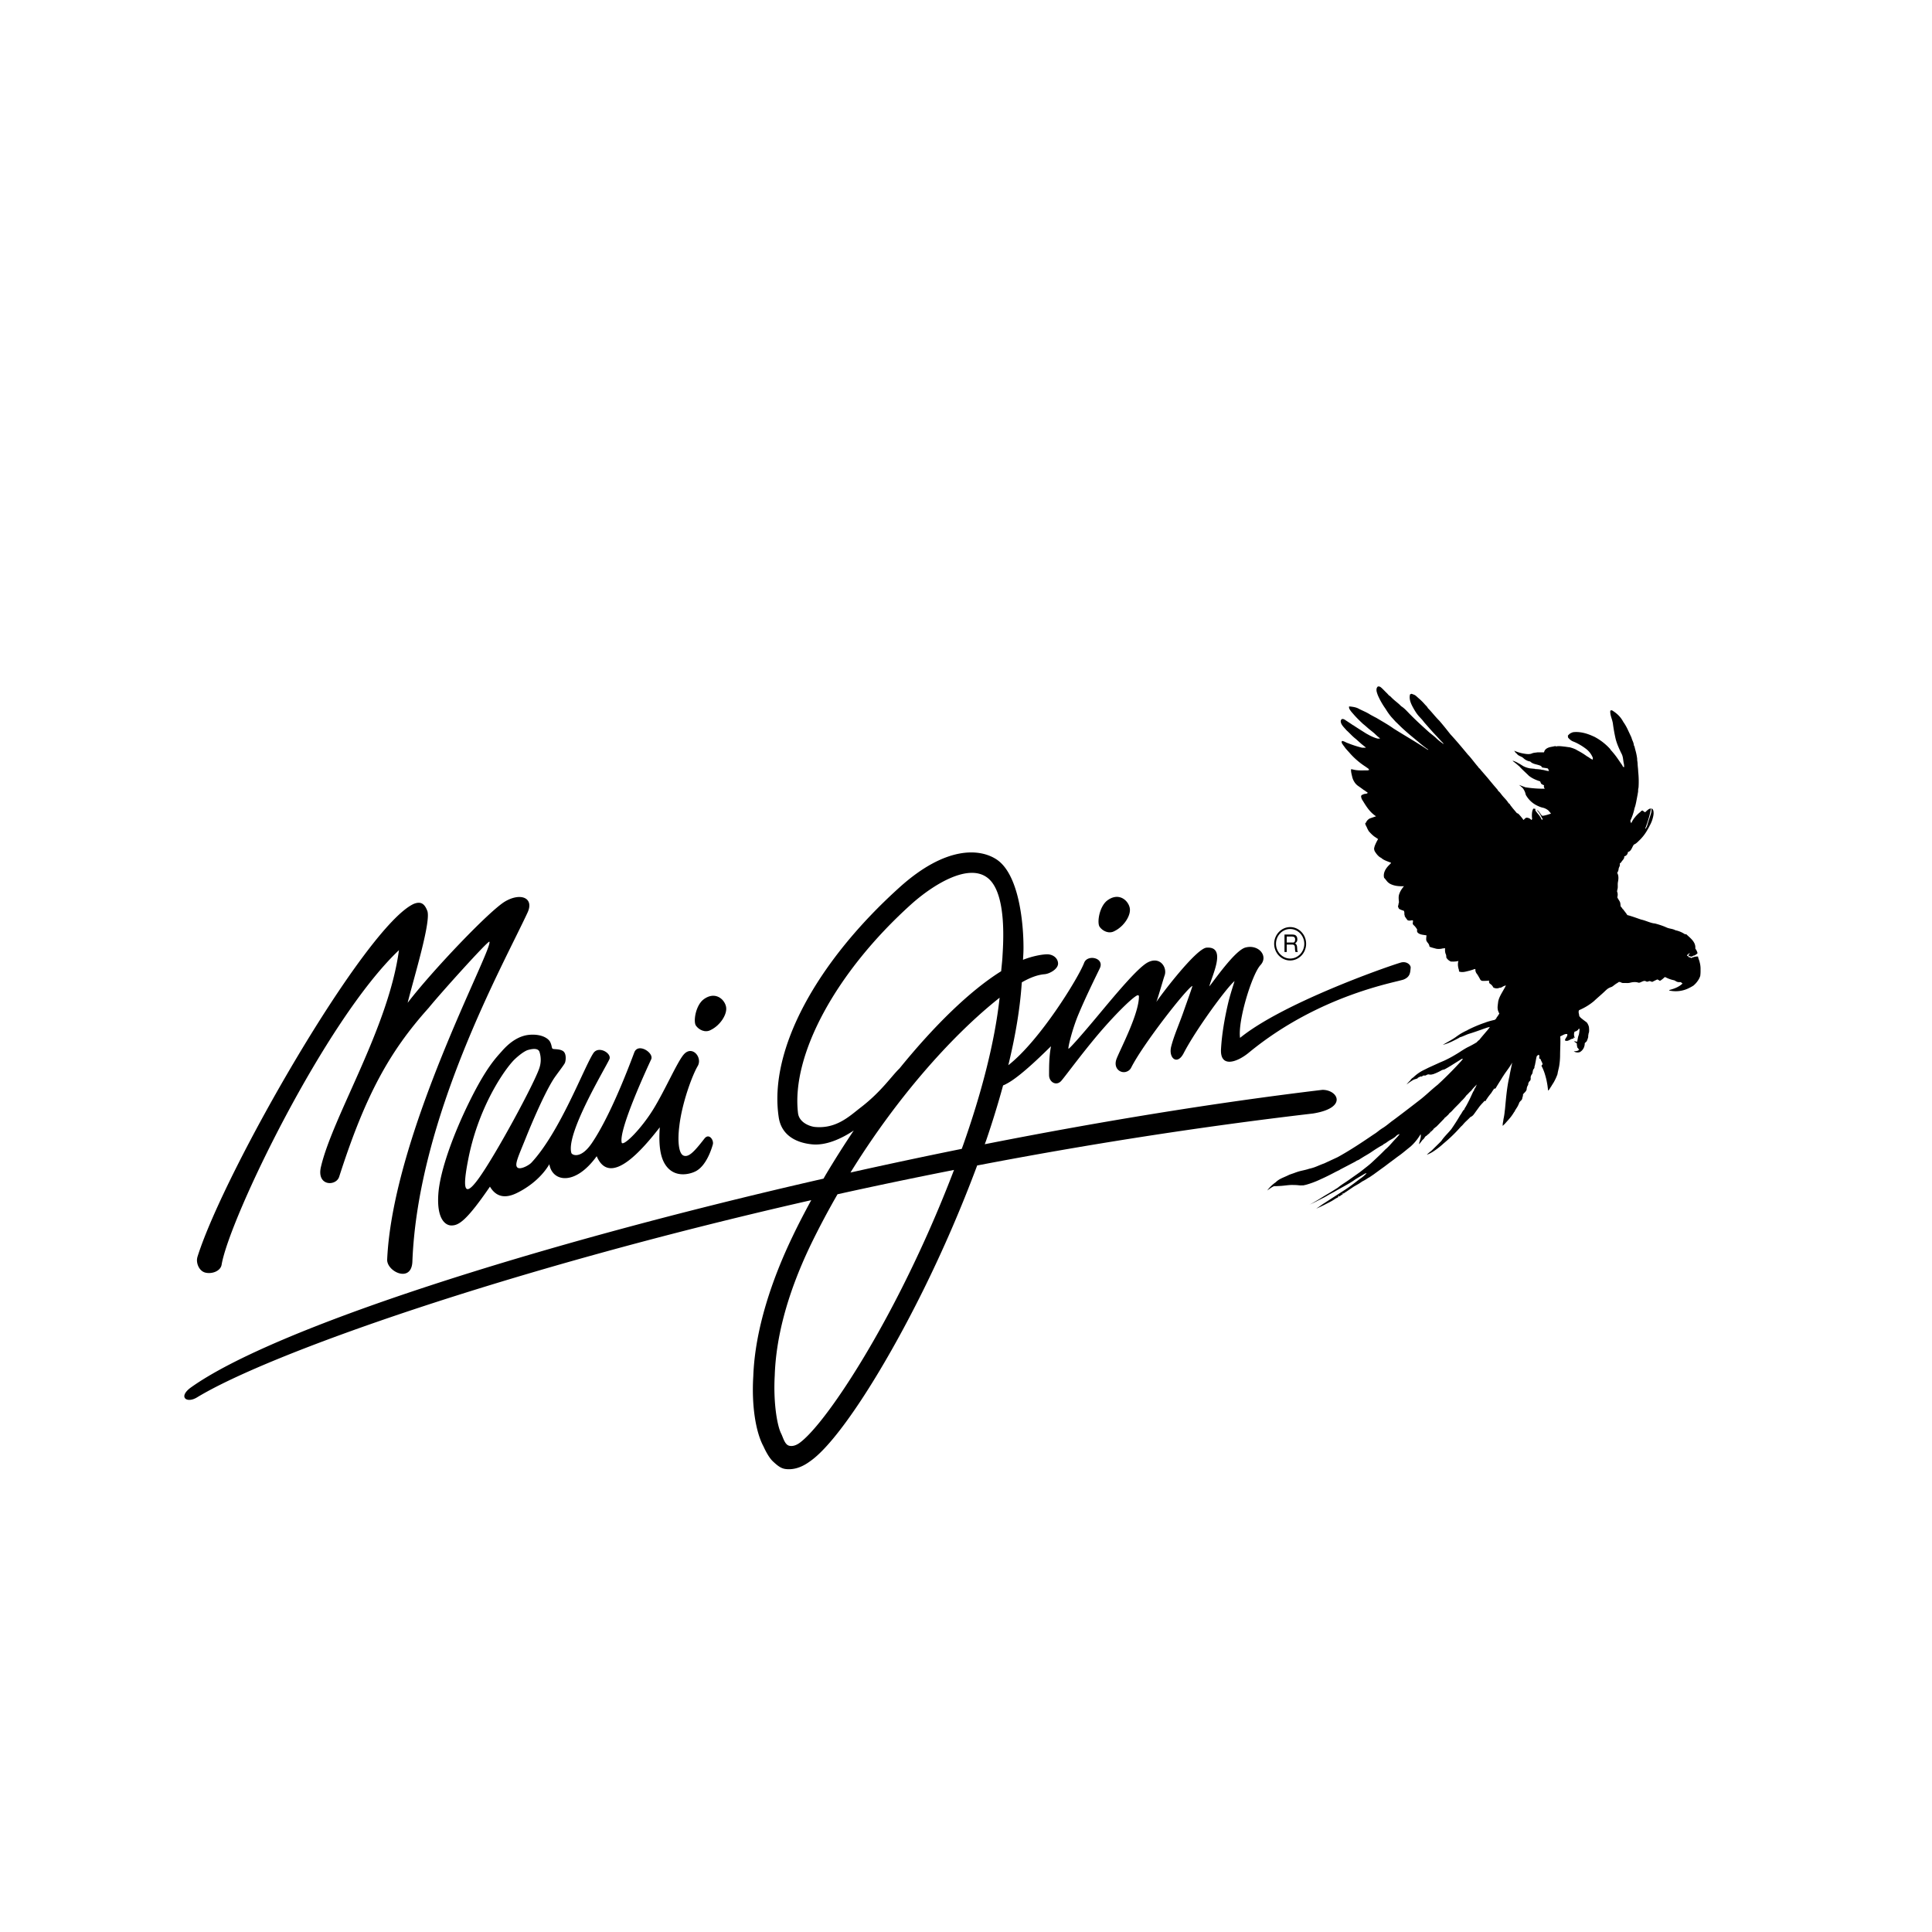 <svg id="b95c4e5d-a95e-48b1-8541-c20464149d9f" data-name="Layer 1" xmlns="http://www.w3.org/2000/svg" viewBox="0 0 2000 2000"><title>MAUI JIM_SVG</title><path d="M736.2,1066c9.4-4.7,17-16.2,15.4-23.9s-11.1-16.2-22.8-7.9c-8.7,6.1-11.3,23.3-8.4,27.5S730,1069.7,736.2,1066Z"/><path d="M1154,963.7c9.5-4.7,17.1-16.2,15.5-23.9s-11.1-16.3-22.8-8c-8.7,6.1-11.3,23.4-8.4,27.6S1147.9,967.3,1154,963.7Z"/><path d="M212.2,1317.3c6.7,1.9,16-1.2,17.2-8C237.3,1262,336.5,1056,413,983.6c-10.9,80.8-68.6,171.9-80.8,224.5-4.6,20,15.7,20.1,18.9,10.1,27.3-85.1,52.4-130,92.7-174.9,12.4-15.3,61.2-69.4,62.8-68.5,4.5,6.7-99.8,197.9-105.8,329-.6,12.5,25.2,24.9,26.1,2.2,5.7-150.1,94.9-308.6,119.3-361.5,6.8-14.9-7-20.8-23.2-11.4s-76.7,73.1-101,105c6.4-25.9,24.6-84.7,20.3-95.3-2.8-7.1-6.4-10.1-14-7.1-50.4,23.3-195.2,275-223.7,364.8a15.1,15.1,0,0,0-.7,3.7v.8C204.1,1310.2,207.1,1315.8,212.2,1317.3Z"/><path d="M1369,1128.2c-111.2,13.3-230.5,32.8-349.1,56.2l-.5.2,1.4-3.8q9.9-29,17.6-57.2a20.6,20.6,0,0,0,3.4-1.6c15.6-7.9,43.3-36.4,46.2-38.9-2,10.3-2,20.7-2,29.8,0,7.5,7.7,11.8,12.8,5.8s24.7-32.9,43.5-54.3c16.8-19.1,32-33.5,35.6-34.2l1.1.6c.6,17.8-19.2,55.1-23.1,65.2s4.4,15.8,10.5,13.3a8.3,8.3,0,0,0,4.6-4.1c12.2-24.3,57.9-82.6,63.4-84.6-.5,2.3-5.2,15.2-8.6,24.9-5.1,14.8-10.4,26.1-13.4,37.9s6.2,19.9,12.9,6.9c12.6-24.4,44.4-67.8,52.7-74.7-.4,1.6-4.5,13.7-6.7,23.1-3.6,15.4-6.5,32.3-7.3,47.2-1.2,20,16.6,13.9,28.9,3.7,73.6-60.5,153.9-72.9,160.4-75.7s6.5-7,7-11.9c.4-3-4.1-7.4-10.4-5.5-17,5.1-122.6,42.4-166.2,77.9-2.5-17.7,12.4-65.9,21.1-75.3s-2-21.9-15.6-18.2c-11,3-33.2,35.4-37.3,40.2,2.3-10.3,18.6-41.6-2.8-40.1-10.9.7-48.1,50-52.1,56.3,2-5,7.4-24.3,8.6-27.5,2.9-8.1-4.5-20-17.1-13.7-10.5,5.2-34.4,34.2-54,57.7-14.9,17.8-27.6,32.2-28.4,31.8s3.7-19.8,10.3-35.5c8-19.2,19.2-41.6,22.1-47.7,5.2-10.9-12.8-14.8-16.2-5.7-6,15.7-45.8,80.5-78.5,106,7.2-29.6,12-57.8,13.8-83.7l.2-2.1c8.9-5.1,16.5-7.8,23.5-8.4,5.3-.4,14.3-5.5,14-11.3s-5.8-9.6-12.1-9.3-15.6,2.3-24.2,5.7c.3-4.8.6-9.1.5-15-.2-23.2-4.6-73.7-28-89-17.5-11.4-52.6-13.9-100.1,28.8-85.5,77-135.8,167.9-125.3,238,2.6,18.1,16.9,26.4,34.3,28.2,14.3,1.5,30.2-5.5,43.4-14.3q-15.1,22.5-29,45.8l-2.3,4-.8.2c-299.9,68.5-568,154.8-653.8,215.8-13.9,9.9-4.9,17.1,6,10.5,73.7-44.8,318.6-132,635-204l.9-.2c-6.8,12.5-13.3,24.9-19.2,37.3-21.4,44.4-39.1,96.6-40.8,145-1.9,30.7,2.6,58,10.6,72.7,0,0,4.5,10.5,9.7,15.4s8.6,7.3,13,7.9c12.9,1.7,23.1-6.3,26.2-8.5,27.2-19.4,73.3-89.6,116.3-176.3a1379.5,1379.5,0,0,0,56-129.5h.5c111.1-21.3,228-39.8,347.1-53.7C1395.4,1146.9,1385.1,1128.2,1369,1128.2Zm-525.6,38.4c-4.6-.5-16.1-4.2-17.3-14.4-7.1-60,39.1-145.8,117.4-216.3,21.8-19.5,59.2-43.4,79.4-26.7s15.3,71.6,14.8,82.1c-.2,3.4-.8,8.5-1.3,14.1-32.4,20.2-69.4,56.5-105.2,100.6-8.2,7.8-18.7,23.9-40,40.3C879.6,1155.2,866,1168.8,843.4,1166.6Zm89.8,167.6c-40.5,80.2-83.4,142.6-104.7,158.9-2.4,1.9-7,4.7-11.6,3.5s-6.2-8.5-8.3-12.7c-4-7.8-8.2-31.6-6.6-59.9,1.2-37,11.6-82.1,37.5-135.9q12.9-26.5,27.5-51.8c39.2-8.7,79.5-17.1,120.6-25.2A1309.1,1309.1,0,0,1,933.2,1334.2ZM997,1185.5l-1.4,3.8c-38.6,7.8-77.1,16-115.2,24.5l2.5-4c46.4-74.2,100.6-135.2,147.2-173.2l4.7-3.8C1029.7,1079.6,1015.7,1132.5,997,1185.5Z"/><path d="M519.5,1088.2c-6.2,7-16.1,16.9-33.4,51.9s-30.6,72.3-32.3,95.5c-2,27.2,7.8,33,13.5,33,7.5,0,15.4-4.5,39.9-40.2,8.1,13.8,20,10.2,26.8,7.1,8.4-3.9,24.8-13.6,34.7-30.3,2.9,18.2,26.5,22.9,49-8.3,13.8,32.6,47.2-6.7,65.3-29.9-1.4,19.4.9,31.3,5.7,38.6,9.6,14.8,26.5,9.7,32,6.6,10.7-6,15.9-22.8,17.2-27.4s-4-12.2-8.7-6.1c-10.3,13.2-16.1,19.6-21.5,17.6s-6.3-16.1-4.5-30.3c2.6-23.2,12.9-51.9,19.1-62.5,5.1-8.8-5.7-21.8-14.4-12-6.7,7.5-19.6,37.4-31.8,57.1s-29.7,37.4-32.4,34.6c-4.1-12.6,27.3-79.9,30.4-86.6s-13.6-17.5-17.5-7.1c-19.8,52.9-34.7,80.3-43.9,93.8-11.6,17.1-20.6,12.3-21.2,10.3-6-19.8,34.5-86.7,39.3-97,2.9-6.1-11.2-14.6-16.6-6.3-9.7,14.8-34.4,81.3-64,113.2-2.4,2.7-11.8,7.9-14.7,5s.7-10.5,8.5-29.7c2.1-5.4,17.9-44.4,29.2-62,2.6-4,10.4-14,11.5-16.3s1.9-9.9-1.8-12.4-9.4-1.7-10.7-2.4-.7-3-2.6-6.9-8.9-8.5-21.2-7.6S526.2,1080.5,519.5,1088.2Zm27.2-1.3c4-1.1,10.4-2.3,11.8,2.1a26.7,26.7,0,0,1-.2,16.8c-5.5,16.3-44.4,88.4-62.4,113.6-16.6,23.2-16.7,8.9-11.2-19.2,9.8-50.5,33.9-87.8,45.7-101.1C533.3,1095.7,541.9,1088.2,546.7,1086.9Z"/><path d="M1332,977.8h5.7c3.6,0,2.6,3.3,2.9,5.4l.4,2.3h2.6c-.9-1.5-.6-1.9-.8-4.3s-.3-3.4-2.1-4.6c1.7-1.4,2.4-2.2,2.3-4.5-.2-4.1-2.8-4.7-5.5-4.7h-7.8v18.1h2.3Zm0-8.3h5.5c1.4,0,3.5.4,3.2,3.5s-1.7,2.7-3.2,2.7H1332Z"/><path d="M1335.6,994.3c9.1-.1,16.5-7.8,16.5-17.3s-7.4-17.3-16.5-17.3S1319,967.5,1319,977,1326.4,994.3,1335.6,994.3Zm-.1-32.6c8.1,0,14.7,6.9,14.7,15.3s-6.6,15.3-14.6,15.3-14.7-6.9-14.7-15.3S1327.5,961.7,1335.5,961.7Z"/><path d="M1760.4,1004a26.7,26.7,0,0,0-.9-7.9c-.3-1.6-1.1-3.2-1.5-4.8s-.1-.7-.1-1.1h0a11.4,11.4,0,0,0-5.2.8h-.4l-1.5.8a2.7,2.7,0,0,0-1-.6,7.9,7.9,0,0,0-2-.4c0-.1.2-.3.3-.5s.1-.2.2-.3h-.3a1.6,1.6,0,0,1-.9-.3l-.8-.5.3-.5a5.3,5.3,0,0,1,1.3-1.3,4.4,4.4,0,0,1,1.6-.6l-.7.8-1,1.1h-.4a6.7,6.7,0,0,0,2.2,1.3,2.7,2.7,0,0,0,3.2-.7h0c1.4.1,2.4-.9,3.5-1.6s.6-.5.8-.8a.7.7,0,0,0,.1-.6,12.9,12.9,0,0,0-1.9-3.9h-.2a3.1,3.1,0,0,0-.1-1h0c.4-6.4-5.3-10.4-9.4-14.3h-1.4a27.3,27.3,0,0,0-9.8-4.1c-2.8-1.6-6.1-1.5-9-2.8l-2.3-1a81.7,81.7,0,0,0-9.9-3.2,19.1,19.1,0,0,1-3.3-.6c-3.7-1-7.3-2.7-11.1-3.5l-6.9-2.4c-2.4-.8-4.8-1.6-7.2-2.2h-.1c-1.3-2.2-3.1-4.1-4.4-6.1h-.3a15.7,15.7,0,0,0-1.9-2.6c-.1-.1-.2-.3-.4-.4v-.6a26,26,0,0,0-.3-2.6v-.2h0c-.5-2.1-2.1-3.7-2.9-5.6l-.2-.3h0a9.3,9.3,0,0,0,.3-4.4h0l-.3-1.2h-.2a11.2,11.2,0,0,1,.5-3.1c.5-2.4-.1-4.8.4-7.2s1-6.5-.8-9.4a8.9,8.9,0,0,0,1.4-3.3,7,7,0,0,1,.8-2.9,5.2,5.2,0,0,0,.5-3.5h0l1.2-1h.1c1.1-2.3,3.7-3.7,3.3-6.4a4.8,4.8,0,0,0,3.8-4.5c3.6-.8,4.2-5.1,6.2-7.7a10.5,10.5,0,0,0,2.3-1.3l1.2-1,2.9-2.8h0a47.8,47.8,0,0,0,7.2-9.4c.8-1.5,1.8-3.1,2.6-4.8a33.3,33.3,0,0,0,3.9-10.5,15.5,15.5,0,0,0,.3-3.1,12.3,12.3,0,0,0-.2-1.9,3.9,3.9,0,0,0-1.1-2.1l-.8-.6h0a8.1,8.1,0,0,1-.1,1.6,10.3,10.3,0,0,1-.1,1.7v.6c-1.3,4.5-2.9,8.9-4.2,13.5a14.6,14.6,0,0,1-.7,1.9l-.9,1.6h-.7l.9-1.8h0v-.3a122.8,122.8,0,0,0,5.3-18.6h-.7c-2.3.5-3.8,2.5-5.6,3.9h0l-.8-.6-1.2-.8h0v-.4c-1,0-2.1.2-2.5,1.2a30,30,0,0,0-4.2,3.8,10.7,10.7,0,0,0-1.4,1.6,23.1,23.1,0,0,0-4.1,6.5.1.1,0,0,0-.1-.1,13.4,13.4,0,0,1-.7-1.8c-.1-.2-.1-.4-.2-.6h0a58.5,58.5,0,0,0,4.4-13.2h0a25.9,25.9,0,0,0,1.1-3.7c.4-1.6.7-3.2,1-4.8l1.2-6.3a5,5,0,0,1,.2-1.2c.1-.5.1-1,.2-1.5a11.7,11.7,0,0,1,.4-3.7,96,96,0,0,0-.3-16.1c-.1-1.7-.2-3.4-.4-5.1a65.2,65.2,0,0,1-.3-7.6h0a1.9,1.9,0,0,0-.1.8l-.3,1.4a4.3,4.3,0,0,1-.2,1.1,1.3,1.3,0,0,1,.1-.6c0-1.2.1-2.4.1-3.7a58,58,0,0,0-1.6-8.1c-.5-1.7-.9-3.4-1.3-5.2h-.4a16.1,16.1,0,0,0-1.2-4.8,28.6,28.6,0,0,1-1.5-4.1h0l-3.8-8.1a50.8,50.8,0,0,0-4.5-7.8l-.3-.5a27.9,27.9,0,0,0-6.5-8,32.8,32.8,0,0,0-4.4-3.2,1.6,1.6,0,0,0-1.3-.4l-1,.3h0a11.3,11.3,0,0,0,0,2.6c.3,3.2,1.8,6.3,2.4,9.5h0c.1.2.1.5.2.8a164.5,164.5,0,0,0,3,16.8,60.2,60.2,0,0,0,2.6,7.5h0c.5,1.2,1,2.4,1.6,3.6h0c.5,1.2,1.1,2.4,1.7,3.6,1.7,3,1.7,6.4,2.3,9.7a.4.4,0,0,1,.1.3,18.6,18.6,0,0,1,.4,3.3,3.8,3.8,0,0,1-.1,1l-.4-.3h-.2l-.6-.4h0c-.7-1.9-2.2-3.4-3.2-5.1l-1.8-2.6a83.6,83.6,0,0,0-7.9-9.9h0v-.3h0l-.7-.8a59,59,0,0,0-14.1-11.2l-1.4-.8h0l-2.9-1.3c-6-2.6-12.4-4.3-18.9-3.7a7,7,0,0,0-1.4.3l-1.6.7-.7.4-.8.6-1.2,1.2-.3.3v.6a6.1,6.1,0,0,0,.2,1.5l.3.5a3,3,0,0,1,.8.8,17,17,0,0,0,3,2.3l.7.3,2.2.9a58.9,58.9,0,0,1,10.3,6l.4.3a21.9,21.9,0,0,1,7.9,9.9v.7c-.1.4-.1.9-.2,1.2a20.9,20.9,0,0,1-2.9-1.6,18.9,18.9,0,0,0-3-1.9,73.8,73.8,0,0,0-10.1-6.2l-1.1-.7a33.2,33.2,0,0,0-7.1-2.5h-.5l-3.4-.5c-3.3-.3-6.6-1-9.8-.3h-.2l-.3-.4h0l-2.1.4-3.6.7c-2.2.6-4.3,1.5-5.6,3.6h0l-.7,1.8h-6.6c-2,.4-4.1.3-6,1.2s-5.1.7-7.7.2a38.5,38.5,0,0,1-10.5-3.1h0l.2.3,1.1,1.6a5.3,5.3,0,0,0,1.4,1.2h0c1.5,2.4,4.7,2.7,6.7,4.5a13.3,13.3,0,0,0,6.5,3.5h.5l1.2,1a11.9,11.9,0,0,0,1.5.9c2.8,1.3,6.1,1.5,8.9,3a5.7,5.7,0,0,0,.8,1.3h0c2,.6,4.1.5,6.1,1.2.1.1.1.1.1.2a3.7,3.7,0,0,1,.5,1.1l.6,1.2h.1c-2.8.2-5.3-1.3-8.1-1.2v-.2q-3.3-.5-6.6-.6v-.2h0l-5.2-.5h0a24.4,24.4,0,0,1-6.9-2.3h0l-4-2.5h-.2a27.2,27.2,0,0,0-6.9-3.2h0l.7.8,2.1,1.6.8.7c1.1.7,1.9,1.7,2.9,2.4l.5.4h0l.8.9c2.5,2.7,5.3,5.2,8,7.8l.9.9c3.4,2.9,7.7,4.6,11.9,6a20.4,20.4,0,0,0,.9,2.2l.3.3a3.2,3.2,0,0,0,1.2.8l.5.2a3.2,3.2,0,0,1,1.2.8,1.3,1.3,0,0,0-.3.8,3.9,3.9,0,0,0,1,2.5,123.7,123.7,0,0,1-20.1-1.5h0l-2.7-1-1.1-.4-2.8-1.1h0l1.7,1.4,2.1,1.9h0a16.2,16.2,0,0,1,3,6.2,1.4,1.4,0,0,0,.2.7,5.4,5.4,0,0,0,.7,1.3,26.4,26.4,0,0,0,12,10.4,26.7,26.7,0,0,0,3.6,1.4l2.4.6a15.2,15.2,0,0,1,4.8,2.7h0l2.6,3.1-1.7.6a44.4,44.4,0,0,1-6,1.6h-1.6c-1.6-1.6-2.6-4-4.5-5.4h-.2l-.9-.6h0l.7.9a17.1,17.1,0,0,1,3.4,4.7,8.3,8.3,0,0,1,.7,1.3,9.3,9.3,0,0,0,.5,1,7.3,7.3,0,0,0,.9,1.3h0c0,.3-.1.7-.1,1a.3.3,0,0,1-.1.2v.3l-.4-.9h-.6a8.1,8.1,0,0,0-1-2.1,19.9,19.9,0,0,0-2.4-3.3l-2.1-2.7a3.6,3.6,0,0,1-.7-1,10.9,10.9,0,0,1-.1-1.8h-.1l-1.5-.2h-.6c-.2.6-.5,1.1-.7,1.7l-.3,1a24.5,24.5,0,0,0-.1,8.1h0l-.8,1a6.5,6.5,0,0,0-4.5-2.4h0c-1.2-.2-2,.7-2.8,1.5a3.9,3.9,0,0,1-1,.8,4.3,4.3,0,0,1-.4-.7,56.2,56.2,0,0,0-4.4-5.3l-.9-.7c-.3-.1-.6-.3-.9-.2h0l-4.4-5.2-2.1-2.7c-.4-.4-.6-1-1-1.5a2.4,2.4,0,0,0-1.1-.9h0l-.9-1.3c-1.6-2.4-3.8-4.4-5.6-6.6s-2.2-3-3.5-4.2a3.3,3.3,0,0,0-1.1-.9h0a.6.6,0,0,0-.1-.4v-.3l-4.3-5-4-4.8c-2-2.5-4.1-4.9-6.2-7.3l-1.1-1.3-2-2.3a18.3,18.3,0,0,0-1.3-1.6l-1-.7h0v-.4c-3.4-3.8-6.4-8-9.7-11.8l-1.5-1.6c-5.9-7.1-11.8-14.2-18-20.9l-3.1-3.9q-4-5.1-8.4-10.2c-4.2-4.1-7.7-8.9-11.9-13.1h0c-.7-1.6-2.1-2.6-3.2-3.9a57.8,57.8,0,0,0-6.6-6.5l-2.1-1.9a8.1,8.1,0,0,0-2.8-1.7l-2.2-.8-1.5.6h0c-.1.2-.1.5-.2.8h0c-.9,4.7,1.3,9.3,3.6,13.4s4.1,6.8,6.9,9.7l2.3,2.5,2.3,2.9,3.7,4.2c3.2,3.7,6.6,7.4,10,11l3.6,3.9h0c.9,1,2.1,1.8,2.5,3.1l-1.6-1.2a51.8,51.8,0,0,1-5.8-4.7c-2.3-2.3-5-4.2-7.5-6.3l-.9-.8c-6.2-5.6-12.4-11.2-18.3-17.2-3.2-3.1-6-6.7-9.9-9.1a33.8,33.8,0,0,0-2.7-2.6c-2.2-1.9-4.7-3.8-6.8-5.9l-1.3-1.3a6,6,0,0,0-1.4-1.1l-.4-.2h0a28.1,28.1,0,0,0-2.9-3.1c-1.4-1.4-2.8-2.9-4.3-4.3a15.6,15.6,0,0,0-2-1.6l-1.2-.3h-.1a2,2,0,0,0-1.1.2,4.3,4.3,0,0,0-1.2,2.3,8.2,8.2,0,0,0,.3,3.5,35.9,35.9,0,0,0,1.2,3.5,78.4,78.4,0,0,0,7.7,13.5l.7,1.1a62.6,62.6,0,0,0,5.3,7.4l4.9,5.4h.1l5.1,5c2.3,2.2,4.7,4.3,7.1,6.4l2.2,1.9,8.6,7.1a118.4,118.4,0,0,0,10.5,8.2h-.8c-11.5-7.7-23.7-14.6-35.4-22-5.6-4-11.6-7.3-17.4-10.8l-2.5-1.3-3.9-2.1-.8-.5c-3.5-2.2-7.4-3.7-11.1-5.6l-.9-.5a19.4,19.4,0,0,0-4.5-1.4,39.3,39.3,0,0,0-4.8-.6h0c-.5,2.2,1.1,3.8,2.3,5.5l2.7,3.1c2.9,3.3,6,6.3,9.2,9.3h0l.2.2c2.1,1.6,4,3.4,6,5.1l4.1,3.3,1.9,1.6a55.1,55.1,0,0,0,5.7,5,5,5,0,0,1-1.7.2h-.8a32,32,0,0,1-5.2-1.8l-2.6-1.2-4.2-2.3c-4.5-2.9-9-5.6-13.4-8.6h-.2c-2.7-1.9-5.4-3.6-8.1-5.4s-4.3-1.1-4.6,1.3a7.7,7.7,0,0,0,.7,2.7c1.2,2.5,3.5,4.5,5.2,6.6,3.4,3,6.2,6.4,9.8,9.1l5.8,5.2,2.4,1.9,1.5,1.2.7.7a26.2,26.2,0,0,1-2.8,0h-1.3a108,108,0,0,1-14.3-4.6l-1.4-.5-.6-.3-2.3-1.1-1.7-.5c-1,.3-.8,1.6-.4,2.4s1.3,2,2,3l.5.6.9,1.3c1.6,2,3.5,3.9,5.2,5.9a78.5,78.5,0,0,0,16.2,13.7c.4.4,1,.7,1.5,1.1a3.9,3.9,0,0,1,1.9,2.1h-.5l-.9.4h-3.4c-4.2.1-8.4.1-12.4-1l-1.2-.2h-.4c-.2,2.8.7,5.6,1.3,8.3a16.3,16.3,0,0,0,1.8,4.3,13.9,13.9,0,0,0,4.1,4.6c2.1,1.5,4.2,2.9,6.2,4.5h.3l2,1.5a8.3,8.3,0,0,1,1.6,1.2c-1,1.5-3.5.7-4.9,1.8l-.6.2a1.9,1.9,0,0,0-1.4,1.7,5,5,0,0,0,.2,1.2,9.2,9.2,0,0,0,.9,2.3l1.1,1.7h0c3.5,5.8,7.4,11.7,13.3,15.4l-6.6,2.3-.8.5a8.7,8.7,0,0,0-3.2,4.1h-.5c-.3,1.5.7,2.8,1.3,4.1a.8.8,0,0,1,.2.4,22.4,22.4,0,0,0,1.3,2.7l.9,1.6h.1a38.6,38.6,0,0,0,5,4.9.1.1,0,0,1,.1.1l1.5,1,2.8,1.9a49,49,0,0,0-3.4,6.9,10.5,10.5,0,0,0-.5,1.9h-.1a5.9,5.9,0,0,0,.7,4.1c1.5,2.4,3.4,4.9,5.9,6.3l.5.2h0a14.1,14.1,0,0,0,3.6,2.4c2.2,1.1,4.5,1.8,6.7,2.7l-.2.6h0l-2,2c-3.2,3.2-5.8,7.4-5.2,11.9.1.4.1.7.2,1.1h0c1.6,1.5,2.6,3.4,4.2,4.8l1.3,1c4.5,2.7,9.9,3.1,15.1,2.9a27.8,27.8,0,0,0-2.6,3.4,21,21,0,0,0-2.4,5h0c-.9,2.7-.4,5.6-.2,8.3a9.6,9.6,0,0,0-.6,3.3h-.4a5.5,5.5,0,0,0,1.2,3.5h0l1.2.6h0l.4.2a30.1,30.1,0,0,0,3.2,1.1l.3.6a6.3,6.3,0,0,1,.3,2.4,4.6,4.6,0,0,0,.5,2.3h0l-.2.4a14.3,14.3,0,0,1,1.5,2.2h.1l.7,1,.8,1h.3c1.4.7,3.1,0,4.6,0s-.2,3,.6,4.1.1.3.2.3l.4.5a14.5,14.5,0,0,1,2.4,2.6,16.4,16.4,0,0,1,1.4,2.2.4.4,0,0,1-.1.3,3,3,0,0,0,1.4,3.4h0c2.4,1.7,5.5,1.6,8.3,2.2-.1,1.2-.3,2.4-.3,3.6a5.8,5.8,0,0,0,.2,1.9,10.1,10.1,0,0,0,1.7,2.5,7.3,7.3,0,0,1,1.5,3.5h0v.2l1.3.5c1.7.6,3.4,1,5.2,1.5s4.8.5,7.2-.2h0l2.5-.2a12.9,12.9,0,0,0,.3,5.2c.1.2.1.4.2.5l.3.8c.1.2.1.4.2.5a11,11,0,0,1,.2,1.8v.8h0a9.8,9.8,0,0,0,4.8,4.2h.6a25.1,25.1,0,0,0,7.2-.6h0l-.3.9a14,14,0,0,0,0,5.4,16,16,0,0,0,.5,2.1c.1.2.1.5.2.7s.1.6.1.9.1.6.1.9h0c2.7,1,5.5.5,8.2-.2l2-.5h0l.9-.2,1.2-.4h0c1.6-.3,3-1.2,4.6-1.3v.7a6.7,6.7,0,0,0,1.8,4.6h0a64.8,64.8,0,0,1,3.3,5.7h0a3,3,0,0,0,2.1,1.3h2.1a40.3,40.3,0,0,0,4.9-.3v.4h0a3.3,3.3,0,0,0,.1,1.7,4.1,4.1,0,0,0,.5.9l.4.3a9.1,9.1,0,0,1,3.4,3.9h.1a7.2,7.2,0,0,0,6.4.2h.9a9.4,9.4,0,0,0,1.5-.6,12.5,12.5,0,0,1,4.1-1.8h0l-.9,1.9-2.5,4.4c-1.9,3.3-3.9,6.7-4.6,10.6-.2,1.8-.5,3.7-.6,5.5a14.7,14.7,0,0,0,.4,3.6c.2.4.3.8.5,1.3l.9,1.9-.5.7-1.2,1.9h0c0,.1,0,.1-.1.1l-.5.7h-.1a5.9,5.9,0,0,0-.4.8h-.1v.2a5,5,0,0,1-1.8,2h0l-.7.2a79.4,79.4,0,0,0-8,2.2l-.8.3h0l-.5.2a132.4,132.4,0,0,0-18.2,7.7l-.2.2a68.6,68.6,0,0,0-7.6,4l-2.8,1.9c-4.7,3.6-10,6.2-15,9.2,5.9-1.4,11.3-4.3,16.6-7.1l.7-.4h0v-.2l1.7-.5c2.6-.9,5.1-2.2,7.7-3.1l2.6-.8c3.8-1.2,7.4-2.5,11.1-3.8h.1l.7-.3,4.6-1.6,2.7-.7-.2.7c-1,1.3-2,2.6-3.1,3.8-2.5,3-5.1,5.9-7.5,9h0a7.4,7.4,0,0,0-1.9,1.6l-.9.9a106.2,106.2,0,0,1-9.4,5.1c-3.2,1.7-6.2,3.7-9.3,5.7l-3.8,2.3a119.6,119.6,0,0,1-11.2,5.9l-4,1.7-12.1,5.5-4.2,2.1a41.9,41.9,0,0,0-10.8,7.3l-1,.9h-.1a8.9,8.9,0,0,0-2.8,3h0l-.4.3a40.2,40.2,0,0,0-3.4,3.8h0a71.8,71.8,0,0,1,7-4.8h.1a.5.5,0,0,1,.4-.2c1.1-.6,2.5-.7,3.7-1.3l.4-.2h0v-.4l2.8-1.4h1.5l1.4-1h2.2a5.2,5.2,0,0,0,1.3-.6,4.6,4.6,0,0,1,2.5-.6l.5.2h.8a6.3,6.3,0,0,0,2.7-.4h.3a55.3,55.3,0,0,0,9-4.2l1.1-.4a6.7,6.7,0,0,0,1.9-.5l1.8-1c3.2-1.8,6.3-3.8,9.5-5.8l6.4-4h1.1a16.6,16.6,0,0,1-1.6,2.1c-6.4,7.1-13.1,13.9-20,20.5l-4.6,4.3c-6.5,5.1-12.4,11.1-19,16.1h0l-6.2,4.8c-6.9,5.3-13.8,10.6-20.8,15.8h0l-.6.4c-3.5,2.6-6.7,5.5-10.5,7.8a48.4,48.4,0,0,0-4.6,3.3,43.7,43.7,0,0,1-4.4,3.1c-12.2,8.3-24.5,16.5-37.4,23.6l-14,6.5c-3.2,1.1-6.2,2.5-9.3,3.7a44,44,0,0,1-6.2,1.8c-4.3,1.5-8.9,2-13.2,3.6l-.9.3-1.3.5-4.9,1.7-2.1,1-1.3.6c-3.8,1.7-7.9,3.2-10.8,6.2l-1.4,1a38.8,38.8,0,0,0-6.5,6.3l-1,1.4h0a26.9,26.9,0,0,1,2.7-2l.5-.4.6-.4a21.1,21.1,0,0,1,3.3-1.8h2.3l3.8-.2c4.6-.2,9.2-1.2,13.9-1a54,54,0,0,1,5.6.3,15.8,15.8,0,0,0,3.1.1h1.6l2.7-.6a94.5,94.5,0,0,0,15.6-5.9c4.5-2,8.9-4.2,13.3-6.5h0l1.3-.7,2-1,2.5-1.2h0l.3-.2.4-.3,7.3-3.8,4-2.1h0l4.2-2.2,1.9-1.2h0a10.7,10.7,0,0,0,3.2-1.6l4-2.5c2.7-1.6,5.4-3.1,8-4.9s6-4,9.1-5.8l1.5-.8.3-.2a3,3,0,0,0,1.5-1.2h.1l1.5-.8c1.7-1,3.3-2.4,5.1-3.4s4.9-2.6,6.7-4.7l1.2-.8a5.5,5.5,0,0,1,1.8-.6h.2a41.3,41.3,0,0,1-3.4,3.9l-1.2,1.3c-3.4,3.6-6.4,7.5-10.3,10.7-4.5,4.7-9.3,9.1-14.1,13.6-1.4,1.3-3,2.6-4.5,3.8l-7.5,5.9-12.6,8.9c-3.3,2.3-6.9,4.4-10,7h0l-1,.7c-3.6,2.2-7.1,4.5-10.8,6.6-5.9,3.5-11.7,7.4-17.9,10.6h0l4.9-2.3,5.4-2.8,3.4-1.7c2.5-1.2,4.9-2.7,7.3-4.1l4.7-2.5c4-2.4,8.1-4.5,12.1-6.8s6.2-3.6,9.2-5.7a5,5,0,0,1,1.2-.8l3.1-1.9,3.3-1.9,1.3-.8,1.4-.8a2.8,2.8,0,0,1,1.8-.4,41.7,41.7,0,0,1-7.2,6c-5.3,4-10.5,8.1-16.2,11.7l-20.4,13.2c-2.8,1.7-5.3,3.8-8.2,5.5h.2c3.6-1.5,7.1-3.2,10.5-5l1.6-.8a64.7,64.7,0,0,0,7.7-4.5l2.5-1.3c.1-.2.1-.4.2-.6l.2-.3a.8.8,0,0,1,.2-.5h-.7l.4-.4,1,1.1h0l.5-.4a12.6,12.6,0,0,1,2.8-1.9l.4-.2-.8-.6-.3-.2,1.7.3h0l-.7-1.4.2.3.7.9h0l1.6-1.2c-.3-.3-.6-.9-.9-1.2l.4.4a3.5,3.5,0,0,1,.5.8h.1l8.7-5.9,5.4-3.1h0l1.8-1.2.3-.2,1.3-.9.8-.4a46.5,46.5,0,0,0,5.6-3.4h.2c1.7-1,3.3-2.2,5-3.3l7.4-5.4,3.9-2.8,4.6-3.5,5.4-4,3.3-2.5,3.2-2.3c3.6-2.7,6.9-5.6,10.5-8.4a52.6,52.6,0,0,0,10.5-12.9c.8,3.1-.8,6.1-1.4,9.1a5.1,5.1,0,0,0-.2,1.3,16.3,16.3,0,0,0,1.7-2l1.6-2.1h0l.2-.3h0l.5-.4a4.4,4.4,0,0,0,1.4-1.6l.5-.7.7-1,1.6-1h0v-.2h0a31.1,31.1,0,0,0,2.8-2.3l.5-.6c-.1-1.4-.1-2.7-.1-4,.1,1.3.1,2.5.2,3.8h0l.7-.6,2.4-2.2h0a4.3,4.3,0,0,1,.4-.7l.3-.5c.5,0,.8-.2.9-.5h0v-.3h0a5.4,5.4,0,0,0,1.6-1h0c1.9-1.8,3.6-3.7,5.4-5.5l2.7-2.8c.1-.1.1-.2.2-.4a1,1,0,0,0,.4-.5h0l.7-.5a19,19,0,0,0,2.1-1.9,7.5,7.5,0,0,0,1.5-1.6h0l.4-.5.2-.3a19.2,19.2,0,0,0,3.6-3.4c.1,0,.1-.1.2-.2l1.2-1.3c2.4-2.5,4.9-4.8,7.2-7.5a36.1,36.1,0,0,0,4.2-4.5l1.2-1.6h0c1.7-1.3,2.8-3.1,4.6-4.4l1.6-2c1.4-1.6,2.9-3.2,4.5-4.7l-.9,1.9-.7,1.6h0l-.4.5-.4.4h0l-.2.5-.3,1.3h-.1c-.3.5-.7,1-1,1.6h0a10.1,10.1,0,0,1-.7,1.5,145.4,145.4,0,0,1-6.8,13.7l-.8,1.2a3,3,0,0,0-.5,1.6h-.2a5.7,5.7,0,0,0-1.1,1.1c-1.1,1.5-1.8,3.2-3,4.7l-.2.3c-2.8,4.9-5.9,9.6-9.1,14.3h0l-2.6,3c-2.7,3-5.6,5.9-7.8,9.3h0l-2.7,2.7-5.3,5.2a26.2,26.2,0,0,1-3,2.8,33.4,33.4,0,0,0-4,3.5,32.7,32.7,0,0,0,7.2-3.7h0a79.7,79.7,0,0,0,10.3-8.1,153,153,0,0,0,17.8-17.3h0a18.1,18.1,0,0,0,2.4-2.4,37.1,37.1,0,0,1,2.7-2.9c1.6-1.5,3.2-3,4.7-4.6a8.4,8.4,0,0,0,3.9-3.3c.6-.7,1.1-1.5,1.6-2.2h0l1.1-1.5,1.9-2.6,1-1.4.6-.7c.9-1.1,1.9-2.2,2.9-3.2l1.6-1.8h1.3a8.7,8.7,0,0,0,.7-1.7h.2l1.3-2c1.2-1.6,2.3-3.1,3.6-4.6h0a40.7,40.7,0,0,1,3.3-4.8h0l1,.9a2,2,0,0,0-.1-.7v-.4h.4l1.5-2.6.3-.4c1.7-2.9,3.6-5.7,5.3-8.6h0a13,13,0,0,0,1-1.5h0c2.9-4.5,6.4-8.6,8.9-13.3l-.6,3c-.8,3.9-1.7,7.8-2.3,11.7,0,.1-.1.1-.1.2-2.4,10.5-3.3,21.2-4.3,31.9-.1,1.1-.2,2.2-.4,3.3a61,61,0,0,1-1.3,8.4h0c-.1,1.1-.3,2.2-.5,3.3a15,15,0,0,0-.3,3.7,44.2,44.2,0,0,0,4.7-5h.1l1.1-1.3a45.9,45.9,0,0,0,5.9-8h.2c.9-2.2,2.4-4,3.5-6l.6-1.2a3.1,3.1,0,0,1,.5-1,1.4,1.4,0,0,0,.2-.7h0l.3-.8a10,10,0,0,1,1.6-2,4.5,4.5,0,0,0,1.4-1.9,3.6,3.6,0,0,0,.2-1.1h0a5.4,5.4,0,0,0,.3-1,5.7,5.7,0,0,0,.4-2.2v-.4h0l.8-1h0l.9-.9a7.9,7.9,0,0,0,1.9-2.6,1.9,1.9,0,0,0,.2-.8,8.5,8.5,0,0,1,1.6-4.6h0v-1.1h0a8.2,8.2,0,0,1,1.2-2.5,2.9,2.9,0,0,0,1.3-2,7.4,7.4,0,0,0,0-2.1h0a6.9,6.9,0,0,1,1.2-3.1h0c1.3-1.5.6-3.9,1.9-5.5s.7-1.8.9-2.7a13.2,13.2,0,0,0,.8-3.3h0a.4.4,0,0,1,.1-.3l.9-4.9a.9.9,0,0,0,.1-.5h0c.2-.6.3-1.2.5-1.7a2.7,2.7,0,0,1,.8-.7l1-.7.5.3c.6.8.2,2,.2,3.1a.6.6,0,0,0,.1.4l.3.2.9.4c.1,0,.1,0,.1.1.4,1.8,1.8,3.4,2.1,5.3a14.7,14.7,0,0,0-1,1.3l-.2.3a48.9,48.9,0,0,1,3.9,9.8c.5,1.6.9,3.3,1.3,4.9h0c.4,2,.8,4,1.1,6.1l.6,4.9h0a3,3,0,0,0,.8-.8h.1a16.3,16.3,0,0,0,1.1-1.7l.8-1.3h0l.9-1.3v-.2h0l.3-.4,1.4-2.2.2-.3a54.3,54.3,0,0,0,4.1-8.8h0c.4-2.9,1.3-5.7,1.8-8.6a74.4,74.4,0,0,0,.9-10.5c0-5.7.4-11.4.3-17.1a8.1,8.1,0,0,0-.1-1.6v-1.4c1.9-.7,3.7-2.1,5.8-2.4h1.4a4.5,4.5,0,0,1,.1,1.1c-.2,1.6-1.6,2.8-2.2,4.4a3.5,3.5,0,0,0-.3,1.1l.4.2c3,1.4,5.5-2.2,8.5-2a3.4,3.4,0,0,0-.1-1h0v-.2l1.5.5h0a8.3,8.3,0,0,1-.8-4.9,9.8,9.8,0,0,1,.5-1.6h0l.9-.3a6.1,6.1,0,0,0,3-2c.1-.1.1-.4.2-.6h.2l.8-.2h0v1.5a39.7,39.7,0,0,1-.7,4.8c-1,2.3-1.2,4.8-1.7,7.2l-1-.2-2.4-.3h0a4.8,4.8,0,0,0,1.1.9l1.1.8h.6a18.6,18.6,0,0,1,.4,3.4h0l.3.2c-.1.1-.1.4-.1.6s.5,1.5,1.2,1.3h0l-.2.6.4.3.7.4-.4.6h-.1c-1.2,1.2-3.4,1.1-5.1,1.4h0a7.7,7.7,0,0,0,6.1.8,9.2,9.2,0,0,0,3.4-3.1,9.5,9.5,0,0,0,1.6-3.9.4.4,0,0,0,.1-.3h0c0-.4.1-.7.1-1a3.7,3.7,0,0,1,.1-1.1l1.6-1.5.3-.3h0a23.5,23.5,0,0,0,1.4-3.7,5.3,5.3,0,0,0,.2-2.2,20,20,0,0,0,.4-2.4,4.1,4.1,0,0,0,.5-1.9,17.9,17.9,0,0,0-.1-4v-.5a13,13,0,0,0-2.3-4.9h0l-3.1-2.3c-1.3-1-2.6-2-3.8-3.1h0l.3-.2h-.1l-.8-.5-.2-.2c0-.2-.1-.5-.1-.8-.2-1.9-1.2-3.9-.1-5.6h0a61.4,61.4,0,0,0,15.3-9.3c3.9-3.7,8.1-7.1,11.9-10.8a27.5,27.5,0,0,1,2.6-2.2,15.9,15.9,0,0,1,4-1.8h0c1.3-.8,2.5-1.8,3.7-2.7h0l1.5-1h.1l1.5-1,.3-.3a3.6,3.6,0,0,1,2.3.3,4.7,4.7,0,0,0,2.8.7c2.3-.1,4.6.3,6.8-.3s5.9-1.1,8.7,0h.7c1.5-.3,3-1.3,4.5-1.7a3.4,3.4,0,0,1,2.6.3c1,.7,2.3.1,3.3-.3h.4l1.8.5.7.4,1.1-.5,1.6-.8.4-.2h0l2.4-1.1a13.5,13.5,0,0,1,2.6,1.5l.7-.4a21.7,21.7,0,0,0,3-2.3c.5-.4.9-1,1.5-1.2h.4a32.4,32.4,0,0,0,8.7,3.2l.8.2h0l.9.5a7.5,7.5,0,0,0,3.2,1.3h2.5c.5.6,1.3.9,1.7,1.5-3.8,3.6-8.9,5.5-13.9,6.7h0c.4.3.8,1,1.3.7h0a30.3,30.3,0,0,0,19.8-3,39.8,39.8,0,0,0,4.1-2.3,24.4,24.4,0,0,0,5.8-7,16.9,16.9,0,0,0,1.3-3.1A39.3,39.3,0,0,0,1760.4,1004Zm-56.6-148.5Zm-289,363.8Z"/></svg>